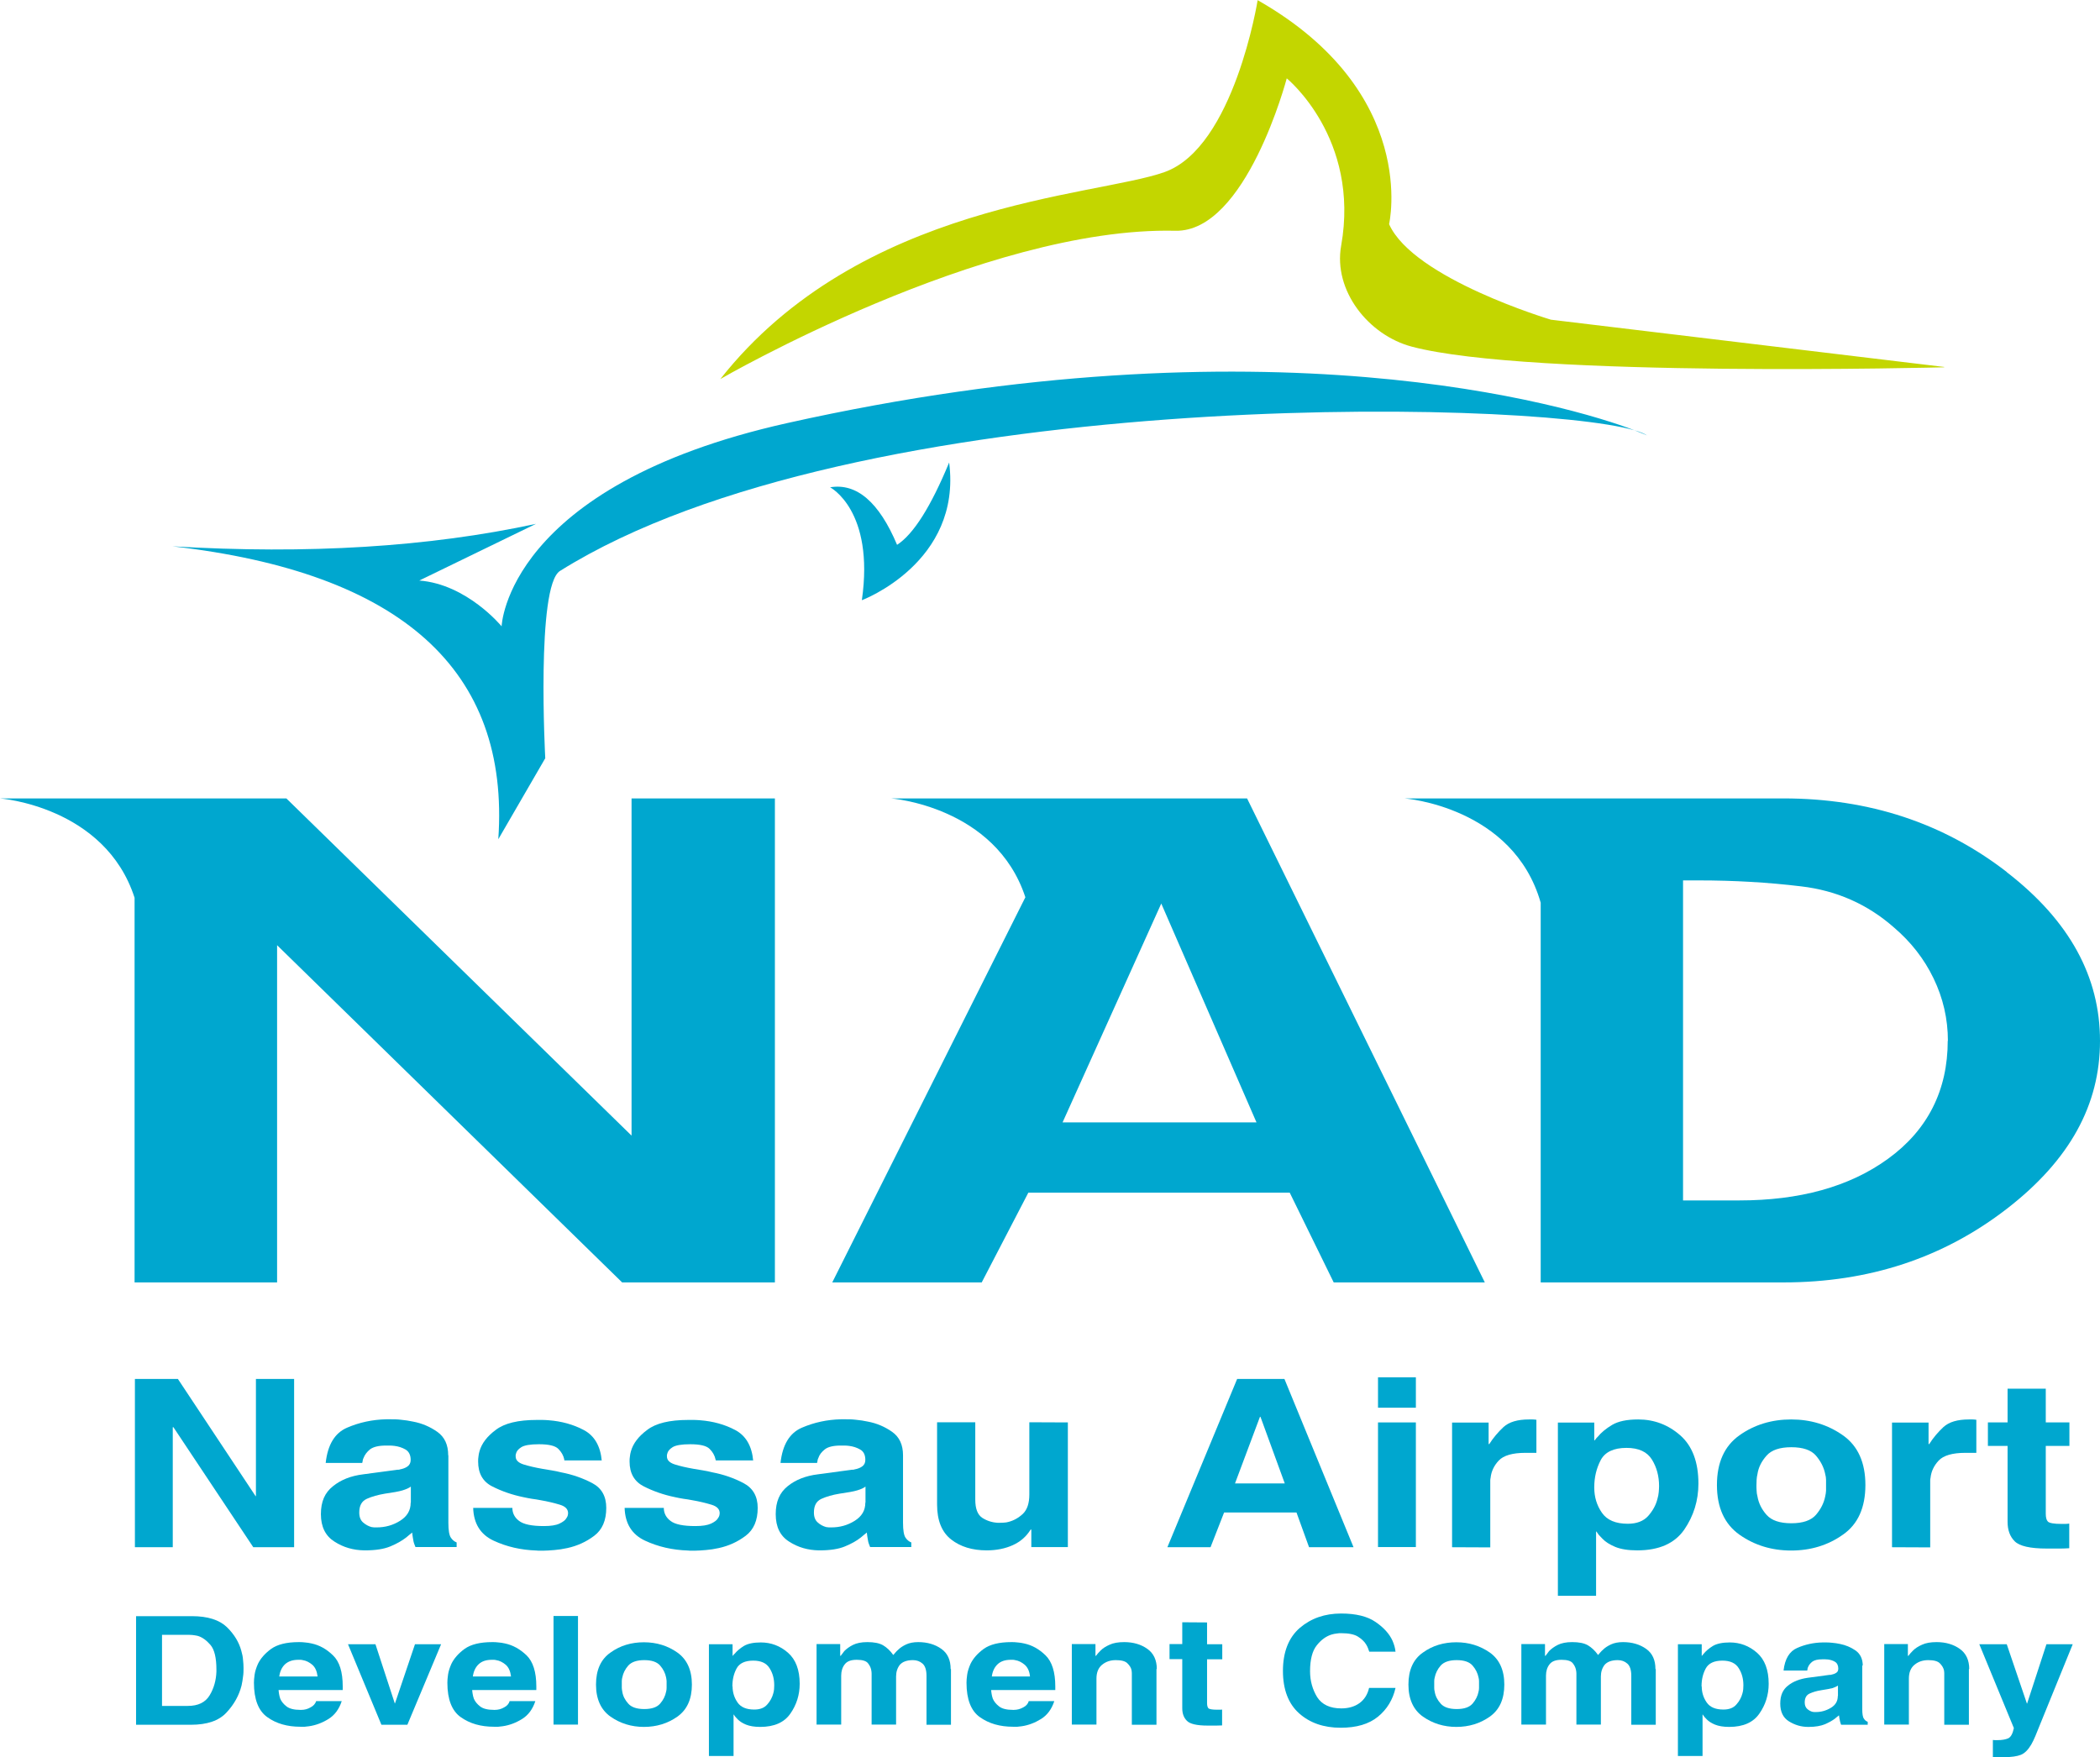 <?xml version="1.0" encoding="UTF-8"?> <svg xmlns="http://www.w3.org/2000/svg" id="Layer_1" width="127.02" height="106.3" viewBox="0 0 127.02 106.3"><defs><style>.cls-1,.cls-2{fill-rule:evenodd;}.cls-1,.cls-3{fill:#00a7cf;}.cls-2{fill:#c3d600;}</style></defs><path class="cls-2" d="M117.6,22.2l-23.79-2.86s-8.32-2.48-9.79-5.78c0,0,1.86-7.97-7.95-13.55,0,0-1.42,8.9-5.63,10.4-4.2,1.5-18.42,1.81-26.87,12.52,0,0,15.95-9.24,27.52-8.97,4.29.1,6.74-9.22,6.74-9.22,0,0,4.45,3.61,3.29,10.13-.48,2.7,1.64,5.4,4.27,6.1,7.17,1.9,32.2,1.25,32.2,1.25"></path><path class="cls-1" d="M50.21,29.48s2.7,1.39,1.92,6.83c0,0,6.06-2.27,5.28-8.33-1.11,2.68-2.16,4.34-3.15,4.98-1.09-2.59-2.45-3.75-4.05-3.48"></path><path class="cls-3" d="M99.62,26.34s-.26-.12-.76-.31c-6.63-1.91-47.14-2.67-64.99,8.51-1.45.91-.89,11.33-.89,11.33l-2.84,4.9c.71-10.23-5.86-16.14-19.71-17.72,8.18.49,15.51.04,21.99-1.36l-7.06,3.43c2.89.22,4.98,2.77,4.98,2.77,0,0,.28-8.49,17.25-12.29,29-6.48,47.32-1.09,51.27.43.36.1.61.21.76.31"></path><polyline class="cls-1" points="15.48 90.51 15.48 83.42 17.79 83.42 17.79 93.6 15.32 93.6 10.49 86.34 10.45 86.34 10.45 93.6 8.16 93.6 8.16 83.42 10.76 83.42 15.46 90.51"></polyline><path class="cls-1" d="M24.85,90.89v-.96c-.11.09-.28.16-.5.23-.23.07-.58.13-1.07.2-.41.07-.78.17-1.09.31-.31.14-.46.41-.46.83,0,.27.08.47.23.6.16.14.33.23.51.28.05,0,.11.02.16.02s.11,0,.16,0c.51,0,.98-.13,1.41-.4s.64-.63.64-1.09M27.12,88.04v4.08c0,.45.05.75.15.9.1.15.22.24.35.29v.28h-2.49c-.03-.07-.05-.13-.07-.18-.02-.06-.04-.11-.05-.17-.01-.08-.03-.15-.04-.23-.01-.08-.03-.17-.04-.3-.05.05-.11.09-.17.14-.06.05-.12.1-.19.16-.26.2-.57.38-.96.54-.38.16-.89.24-1.52.24h-.06c-.66-.01-1.26-.18-1.8-.53-.54-.34-.82-.89-.82-1.66s.24-1.3.73-1.69c.48-.39,1.09-.63,1.83-.72l2.07-.28s.05.01.08,0c.03,0,.05-.01.08-.02.16-.03.31-.08.44-.17.13-.09.2-.22.2-.4,0-.3-.11-.51-.31-.63-.21-.12-.43-.19-.67-.22-.1-.01-.19-.02-.27-.02-.09,0-.17,0-.25,0-.44,0-.76.08-.96.23-.19.16-.32.33-.39.52-.03.05-.04.1-.05.15,0,.05-.02.1-.03.15h-2.21c.12-1.1.55-1.81,1.29-2.13.74-.32,1.53-.49,2.37-.51h.26c.19,0,.4,0,.64.03.24.02.48.06.72.11.54.1,1.03.31,1.47.62.44.31.66.78.66,1.42h0Z"></path><path class="cls-1" d="M36.39,88.35h-2.25s0,0-.01-.02c0-.02,0-.03,0-.04-.05-.24-.17-.45-.36-.64-.19-.19-.58-.28-1.17-.28-.52,0-.88.06-1.07.18-.19.12-.29.25-.32.39-.01.03-.02.06-.02.08v.09c0,.22.16.38.47.48.32.1.7.19,1.16.27.17.03.35.06.54.09.19.03.38.07.58.12.68.13,1.31.35,1.88.65.57.3.85.8.85,1.5,0,.76-.24,1.32-.73,1.69-.49.37-1.03.61-1.62.74-.27.06-.53.1-.78.12-.26.02-.49.04-.7.04h-.19c-.06,0-.12,0-.19-.01-.95-.03-1.82-.23-2.61-.6-.79-.37-1.2-1.03-1.23-1.98h2.37c0,.32.14.59.41.79.28.21.77.31,1.5.31.42,0,.73-.05.94-.15.21-.1.36-.21.42-.33.04-.06.07-.11.08-.16.01-.05.02-.1.02-.14,0-.24-.16-.41-.49-.51-.33-.1-.73-.2-1.2-.28-.16-.03-.33-.06-.5-.08-.17-.03-.35-.06-.52-.1-.68-.14-1.31-.36-1.88-.65-.57-.29-.85-.79-.85-1.5,0-.1,0-.21.02-.31.01-.1.03-.21.06-.31.13-.47.46-.91.99-1.3.52-.4,1.35-.6,2.47-.6.12,0,.24,0,.36,0,.12,0,.25.01.38.02.76.06,1.47.25,2.11.59.64.34,1.01.96,1.09,1.88"></path><path class="cls-1" d="M45.55,88.35h-2.25s0,0-.01-.02c0-.02-.01-.03-.01-.04-.05-.24-.17-.45-.36-.64-.19-.19-.58-.28-1.17-.28-.52,0-.88.06-1.07.18-.19.12-.29.25-.32.39-.01.03-.02.06-.02.08v.09c0,.22.16.38.47.48s.7.19,1.16.27c.17.03.36.06.54.09.19.03.38.07.58.12.68.13,1.31.35,1.88.65.57.3.86.8.86,1.5,0,.76-.24,1.32-.73,1.69-.49.37-1.03.61-1.62.74-.27.06-.53.1-.78.12-.25.02-.49.04-.7.04h-.19c-.06,0-.12,0-.19-.01-.95-.03-1.82-.23-2.61-.6-.79-.37-1.2-1.03-1.23-1.98h2.37c0,.32.14.59.41.79.27.21.77.31,1.5.31.42,0,.73-.05.95-.15.21-.1.36-.21.42-.33.04-.06.07-.11.08-.16.01-.05.02-.1.02-.14,0-.24-.16-.41-.49-.51-.33-.1-.73-.2-1.2-.28-.16-.03-.33-.06-.5-.08-.18-.03-.35-.06-.52-.1-.68-.14-1.31-.36-1.88-.65-.57-.29-.86-.79-.86-1.5,0-.1,0-.21.02-.31.01-.1.03-.21.06-.31.13-.47.46-.91.99-1.3.52-.4,1.35-.6,2.47-.6.12,0,.24,0,.36,0,.12,0,.25.01.38.02.76.06,1.47.25,2.11.59.64.34,1.01.96,1.09,1.88"></path><path class="cls-1" d="M52.35,90.89v-.96c-.11.09-.27.16-.5.23-.23.07-.58.13-1.07.2-.42.07-.78.17-1.09.31-.31.14-.46.41-.46.83,0,.27.08.47.23.6.15.14.33.23.51.28.05,0,.11.02.16.02.05,0,.11,0,.16,0,.51,0,.98-.13,1.41-.4.43-.27.64-.63.64-1.09M54.62,88.04v4.08c0,.45.05.75.15.9.1.15.22.24.35.29v.28h-2.49c-.03-.07-.05-.13-.07-.18-.02-.06-.04-.11-.05-.17-.01-.08-.03-.15-.04-.23-.01-.08-.03-.17-.04-.3-.05.05-.11.09-.17.14-.06.05-.12.1-.19.16-.25.2-.57.38-.96.54-.38.16-.89.24-1.52.24h-.06c-.66-.01-1.26-.18-1.8-.53-.54-.34-.81-.89-.81-1.66s.24-1.3.72-1.69c.48-.39,1.09-.63,1.83-.72l2.07-.28s.05.01.08,0,.05-.01.08-.02c.16-.03.31-.08.44-.17s.2-.22.2-.4c0-.3-.1-.51-.31-.63-.21-.12-.43-.19-.67-.22-.09-.01-.18-.02-.27-.02-.09,0-.17,0-.25,0-.44,0-.76.08-.95.23-.2.16-.33.33-.39.52-.03.05-.04.1-.05.15,0,.05-.02.1-.03.15h-2.21c.12-1.1.55-1.81,1.29-2.13.74-.32,1.53-.49,2.37-.51h.26c.19,0,.4,0,.64.03.24.02.48.06.72.11.54.1,1.03.31,1.47.62.44.31.66.78.66,1.42h0Z"></path><path class="cls-1" d="M64.59,86.05v7.54h-2.21v-1.06h-.04c-.26.42-.61.73-1.07.94-.46.21-.99.32-1.59.32-.87,0-1.59-.22-2.15-.66-.56-.44-.85-1.14-.85-2.11v-4.98h2.31v4.68c0,.55.14.91.42,1.1.28.18.59.28.92.3h.16c.08,0,.16,0,.25-.01.09,0,.17-.02.25-.04.32-.08.61-.24.88-.49.26-.25.39-.64.39-1.17v-4.37"></path><path class="cls-1" d="M76.21,85.71l-1.51,4.03h3.01l-1.47-4.03h-.04ZM74.04,91.5l-.82,2.1h-2.61l4.22-10.18h2.86l4.18,10.18h-2.69l-.76-2.1h-4.36Z"></path><path class="cls-1" d="M85.64,85.16h-2.29v-1.84h2.29v1.84ZM83.35,86.05h2.29v7.54h-2.29v-7.54Z"></path><path class="cls-1" d="M87.83,93.6v-7.54h2.21v1.3h.04c.24-.38.53-.72.86-1.03.34-.31.85-.46,1.55-.46.07,0,.14,0,.21,0,.07,0,.15.01.23.02v2c-.07,0-.14,0-.21,0-.07,0-.15,0-.23,0h-.22c-.79,0-1.33.16-1.62.47-.29.31-.45.66-.49,1.04-.01.05-.02.1-.02.15v4.06"></path><path class="cls-1" d="M96.43,89.99c0,.57.15,1.07.46,1.52.31.45.83.67,1.57.67.54,0,.95-.16,1.23-.47.28-.32.47-.66.56-1.03.04-.14.07-.28.08-.41.01-.13.02-.25.02-.37,0-.59-.14-1.13-.43-1.6-.29-.47-.8-.71-1.54-.71-.78,0-1.3.25-1.56.74-.26.5-.39,1.04-.39,1.64v.04M96.43,86.05v1.09h.02s.05-.06.08-.1c.03-.04.06-.08.1-.11.21-.26.51-.51.88-.73.37-.22.89-.33,1.58-.33.96,0,1.81.32,2.54.96.73.64,1.1,1.62,1.1,2.92,0,1.03-.29,1.96-.86,2.79-.58.83-1.52,1.25-2.84,1.25-.55,0-.99-.07-1.33-.21-.33-.14-.59-.3-.76-.48-.09-.09-.17-.17-.23-.24-.06-.08-.11-.15-.15-.21h-.02s0,3.89,0,3.89h-2.31v-10.48h2.21Z"></path><path class="cls-1" d="M110.45,89.83c0-.1,0-.2,0-.31,0-.11-.02-.23-.05-.34-.08-.41-.27-.78-.56-1.12-.29-.34-.79-.51-1.49-.51s-1.2.17-1.5.51c-.3.34-.49.71-.55,1.12-.03.11-.04.23-.05.34,0,.11-.01.22-.01.33s0,.21.01.33c0,.11.02.23.05.34.07.41.25.78.55,1.12.3.34.8.51,1.5.51s1.19-.17,1.49-.51c.29-.34.48-.71.56-1.12.03-.11.04-.23.05-.34,0-.11,0-.22,0-.33M112.83,89.83c0,1.37-.45,2.38-1.36,3.01-.9.64-1.95.96-3.13.96s-2.22-.32-3.13-.96c-.9-.64-1.36-1.64-1.36-3s.45-2.36,1.36-3.01c.9-.64,1.95-.96,3.13-.96s2.22.32,3.13.96,1.36,1.65,1.36,3.01h0Z"></path><path class="cls-1" d="M114.44,93.6v-7.54h2.21v1.3h.04c.24-.38.53-.72.86-1.03.34-.31.85-.46,1.55-.46.07,0,.14,0,.21,0,.07,0,.15.01.23.02v2c-.07,0-.14,0-.21,0-.07,0-.15,0-.23,0h-.22c-.79,0-1.33.16-1.62.47-.29.31-.45.66-.49,1.04-.01.05-.02.1-.02.15v4.06"></path><path class="cls-1" d="M123.74,84.01v2.04h1.43v1.42h-1.43v4.1c0,.23.04.39.13.48.09.09.37.14.83.14.07,0,.14,0,.22,0,.08,0,.16-.01.24-.02v1.49c-.17.01-.35.02-.53.02-.18,0-.37,0-.55,0h-.28c-1.01,0-1.65-.15-1.94-.44-.29-.29-.43-.68-.43-1.18v-4.59h-1.19v-1.42h1.19v-2.04"></path><path class="cls-1" d="M9.8,98.9v4.3h1.56c.62,0,1.06-.21,1.32-.64.26-.43.39-.91.41-1.43v-.13c0-.71-.12-1.21-.36-1.49-.24-.28-.5-.47-.78-.55-.1-.02-.21-.04-.31-.05-.1-.01-.2-.01-.3-.01M8.23,104.34v-6.57h3.38c.96,0,1.66.23,2.11.66.45.44.74.92.88,1.45.05.18.09.35.1.53.02.17.03.34.03.5s0,.34-.03.52c-.02.18-.05.36-.09.54-.15.59-.45,1.14-.91,1.63-.46.5-1.18.74-2.15.74h-3.31Z"></path><path class="cls-1" d="M16.9,101.42h2.31c-.04-.32-.14-.55-.32-.71-.18-.15-.37-.25-.58-.28-.04-.01-.09-.02-.13-.02-.04,0-.09,0-.13,0-.35,0-.61.09-.81.27-.19.18-.31.43-.35.75M19.14,102.91h1.53c-.16.49-.43.85-.8,1.08-.37.23-.76.38-1.18.44-.09.01-.17.02-.26.03-.09,0-.17,0-.26,0-.79,0-1.46-.19-2-.58-.54-.38-.81-1.08-.81-2.08,0-.12.01-.29.04-.49.03-.21.1-.42.2-.65.16-.33.42-.63.8-.91.38-.27.93-.41,1.67-.41.12,0,.25,0,.38.02.13.01.26.03.39.06.48.1.91.34,1.3.72.4.38.59,1.01.59,1.88v.22h-3.88c0,.07.02.15.03.24.01.09.04.18.07.28.07.17.2.33.38.47.18.14.46.21.84.21h.05c.2,0,.39-.05.56-.15.18-.09.29-.22.35-.39h0Z"></path><polyline class="cls-1" points="26.68 99.47 24.64 104.34 23.07 104.34 21.05 99.47 22.71 99.47 23.88 103.05 23.89 103.05 25.1 99.47"></polyline><path class="cls-1" d="M28.6,101.42h2.31c-.04-.32-.14-.55-.32-.71-.18-.15-.37-.25-.58-.28-.04-.01-.09-.02-.13-.02-.04,0-.09,0-.13,0-.35,0-.61.09-.8.27-.19.18-.31.43-.35.75M30.85,102.91h1.53c-.16.49-.43.85-.8,1.08-.37.23-.76.38-1.18.44-.08.01-.17.02-.26.03-.09,0-.17,0-.26,0-.8,0-1.46-.19-2.01-.58-.54-.38-.81-1.08-.81-2.08,0-.12.01-.29.04-.49.03-.21.1-.42.2-.65.16-.33.42-.63.8-.91.38-.27.93-.41,1.67-.41.12,0,.25,0,.38.02.13.01.26.03.39.06.48.1.91.34,1.31.72.39.38.59,1.01.59,1.88v.22h-3.88c0,.07.02.15.03.24.01.09.04.18.07.28.07.17.2.33.38.47.18.14.46.21.84.21h.05c.2,0,.39-.05.56-.15.18-.09.29-.22.34-.39h0Z"></path><rect class="cls-3" x="33.48" y="97.76" width="1.48" height="6.57"></rect><path class="cls-1" d="M40.32,101.9c0-.06,0-.13,0-.2,0-.07-.02-.15-.03-.22-.05-.26-.17-.5-.36-.72-.19-.22-.51-.33-.96-.33s-.77.11-.97.33c-.19.22-.31.46-.36.72-.02.07-.03.15-.03.22,0,.07,0,.14,0,.21s0,.14,0,.21c0,.07.02.15.03.22.04.26.16.5.36.72.19.22.52.33.97.33s.77-.11.96-.33c.19-.22.31-.46.36-.72.02-.07.03-.15.03-.22,0-.07,0-.14,0-.21M41.85,101.9c0,.89-.29,1.53-.88,1.95-.58.41-1.26.62-2.02.62s-1.43-.21-2.02-.62c-.58-.41-.88-1.06-.88-1.94s.29-1.53.88-1.94c.58-.42,1.26-.62,2.02-.62s1.44.21,2.02.62c.58.41.88,1.06.88,1.94h0Z"></path><path class="cls-1" d="M44.31,102.01c0,.37.1.69.3.98.2.29.54.43,1.01.43.35,0,.61-.1.79-.31.18-.2.3-.43.36-.66.03-.09.04-.18.05-.26,0-.09.01-.17.01-.24,0-.39-.09-.73-.28-1.03-.19-.31-.52-.46-.99-.46-.5,0-.84.16-1.01.48-.17.32-.25.67-.25,1.06h0v.03M44.31,99.47v.7h.01s.03-.04.05-.06c.02-.02.04-.05.07-.07.14-.17.33-.33.56-.47.24-.14.58-.21,1.02-.21.62,0,1.17.21,1.64.62.47.41.71,1.04.71,1.88,0,.67-.19,1.27-.56,1.8-.37.54-.98.81-1.83.81-.35,0-.64-.05-.86-.14-.22-.09-.38-.2-.49-.31-.06-.06-.11-.11-.15-.16-.04-.05-.07-.09-.1-.14h-.01s0,2.51,0,2.51h-1.49v-6.76h1.43Z"></path><path class="cls-1" d="M57.52,100.97v3.37h-1.48v-2.96c0-.35-.08-.6-.24-.74-.16-.14-.35-.21-.58-.21-.37,0-.63.1-.79.28-.15.19-.23.43-.23.71v2.91h-1.48v-3.07s0-.1-.01-.15c-.02-.17-.08-.33-.2-.48-.11-.15-.34-.22-.69-.22s-.59.09-.73.28c-.14.18-.21.41-.21.68v2.96h-1.49v-4.87h1.43v.71h.03s.06-.08.1-.13.08-.1.12-.16c.13-.13.3-.26.52-.37.22-.11.51-.17.87-.17.41,0,.72.06.95.19.22.13.43.32.62.59.04-.04.08-.09.13-.15.05-.06.11-.12.18-.18.12-.12.28-.22.47-.31.19-.09.44-.14.73-.14.55,0,1.02.14,1.4.41.38.27.56.68.56,1.22"></path><path class="cls-1" d="M59.99,101.42h2.31c-.03-.32-.14-.55-.32-.71-.18-.15-.37-.25-.58-.28-.04-.01-.09-.02-.13-.02-.04,0-.09,0-.13,0-.35,0-.61.09-.8.27-.19.18-.31.43-.35.75M62.24,102.91h1.53c-.16.49-.43.85-.8,1.08s-.76.38-1.17.44c-.09.01-.17.02-.26.03-.09,0-.17,0-.26,0-.8,0-1.46-.19-2.01-.58-.54-.38-.81-1.08-.81-2.08,0-.12.01-.29.04-.49.03-.21.1-.42.2-.65.16-.33.42-.63.8-.91.38-.27.93-.41,1.67-.41.12,0,.25,0,.38.02.13.01.26.03.39.06.48.1.91.34,1.3.72.39.38.59,1.01.59,1.88v.22h-3.88c0,.07.02.15.03.24.01.09.04.18.07.28.07.17.2.33.38.47.18.14.46.21.84.21h.05c.2,0,.39-.05.57-.15.18-.09.29-.22.34-.39h0Z"></path><path class="cls-1" d="M69.95,100.97v3.37h-1.49v-2.96s0-.09,0-.16c0-.06-.01-.12-.02-.19-.03-.15-.12-.28-.25-.41-.13-.13-.36-.19-.7-.19s-.61.1-.83.28c-.23.19-.34.47-.34.84v2.78h-1.49v-4.87h1.43v.71h.03s.07-.09.12-.15c.04-.05.1-.11.16-.17.13-.13.31-.25.54-.35.23-.11.53-.16.89-.16.55,0,1.02.14,1.4.41.38.27.57.68.57,1.22"></path><path class="cls-1" d="M73.01,98.15v1.32h.92v.91h-.92v2.65c0,.15.03.25.08.31.06.06.24.09.54.09.04,0,.09,0,.14,0,.05,0,.1,0,.15-.01v.96c-.11,0-.23.01-.34.01-.12,0-.24,0-.36,0h-.18c-.65,0-1.07-.1-1.25-.29-.19-.19-.28-.44-.28-.76v-2.97h-.77v-.91h.77v-1.32"></path><path class="cls-1" d="M84.42,99.92h-1.6c-.02-.05-.04-.12-.07-.2-.03-.08-.07-.16-.12-.24-.1-.17-.27-.33-.49-.47-.22-.14-.56-.21-1.01-.21-.09,0-.18,0-.28.02-.1.01-.2.03-.3.06-.33.1-.63.31-.9.65-.27.33-.41.86-.41,1.57,0,.59.15,1.11.43,1.57.29.45.78.68,1.46.68.44,0,.81-.11,1.1-.32.29-.21.49-.52.58-.92h1.6c-.16.71-.52,1.3-1.06,1.74-.55.45-1.3.67-2.26.67-1.02,0-1.86-.29-2.51-.87-.65-.58-.98-1.44-.98-2.57s.34-2.01,1.02-2.6c.68-.58,1.51-.87,2.5-.87.89,0,1.59.17,2.08.51.5.34.84.72,1.03,1.14.05.12.09.23.12.34.03.11.05.22.06.33"></path><path class="cls-1" d="M89.46,101.9c0-.06,0-.13,0-.2,0-.07-.01-.15-.03-.22-.05-.26-.17-.5-.36-.72-.19-.22-.51-.33-.96-.33s-.77.11-.97.33c-.19.22-.31.46-.36.72-.02.07-.03.15-.03.22,0,.07,0,.14,0,.21s0,.14,0,.21c0,.07.01.15.03.22.04.26.16.5.36.72.19.22.52.33.97.33s.77-.11.96-.33c.19-.22.31-.46.36-.72.02-.07.03-.15.03-.22,0-.07,0-.14,0-.21M90.99,101.9c0,.89-.29,1.53-.88,1.95-.58.41-1.26.62-2.02.62s-1.43-.21-2.02-.62c-.58-.41-.88-1.06-.88-1.94s.29-1.53.88-1.94c.58-.42,1.26-.62,2.02-.62s1.43.21,2.02.62c.58.41.88,1.06.88,1.94h0Z"></path><path class="cls-1" d="M100.15,100.97v3.37h-1.48v-2.96c0-.35-.08-.6-.24-.74-.16-.14-.35-.21-.58-.21-.37,0-.63.1-.79.28-.15.19-.23.43-.23.71v2.91h-1.48v-3.07s0-.1-.01-.15c-.02-.17-.08-.33-.2-.48-.11-.15-.34-.22-.69-.22s-.59.09-.73.28c-.14.18-.21.41-.21.68v2.96h-1.49v-4.87h1.43v.71h.03s.06-.08.1-.13.08-.1.12-.16c.13-.13.3-.26.52-.37s.51-.17.87-.17c.41,0,.72.06.95.19.22.13.43.32.62.59.04-.04.08-.09.13-.15.05-.06.11-.12.18-.18.12-.12.28-.22.47-.31.19-.09.44-.14.73-.14.55,0,1.02.14,1.4.41.38.27.56.68.56,1.22"></path><path class="cls-1" d="M102.93,102.01c0,.37.1.69.3.98.2.29.54.43,1.01.43.35,0,.61-.1.79-.31.18-.2.3-.43.36-.66.03-.09.04-.18.05-.26,0-.09.01-.17.01-.24,0-.39-.09-.73-.28-1.03-.19-.31-.52-.46-.99-.46-.5,0-.84.16-1.01.48-.17.32-.25.67-.25,1.06h0v.03M102.93,99.47v.7h.01s.03-.04.05-.06c.02-.02.04-.05.06-.07.14-.17.33-.33.56-.47.24-.14.58-.21,1.02-.21.62,0,1.17.21,1.64.62.47.41.71,1.04.71,1.88,0,.67-.19,1.27-.56,1.8-.37.54-.98.81-1.83.81-.35,0-.64-.05-.86-.14-.22-.09-.38-.2-.49-.31-.06-.06-.11-.11-.15-.16-.04-.05-.07-.09-.1-.14h-.01s0,2.51,0,2.51h-1.49v-6.76h1.43Z"></path><path class="cls-1" d="M111.17,102.59v-.62c-.07.05-.18.1-.32.15-.15.04-.38.08-.69.13-.27.04-.5.11-.7.2-.2.09-.3.27-.3.54,0,.17.05.3.15.39.1.09.21.15.33.18.03,0,.07.01.1.01.04,0,.07,0,.1,0,.33,0,.63-.09.91-.26.28-.17.41-.41.41-.7M112.64,100.75v2.64c0,.29.03.49.1.58.06.1.14.16.23.19v.18h-1.61s-.03-.08-.04-.12c-.01-.04-.02-.07-.03-.11,0-.05-.02-.1-.03-.15,0-.05-.02-.11-.03-.19-.03.03-.07.06-.11.09-.04.03-.08.06-.12.1-.17.13-.37.24-.62.35-.25.1-.57.16-.98.16h-.04c-.42,0-.81-.12-1.16-.34-.35-.22-.52-.58-.52-1.07s.15-.84.47-1.09c.31-.25.71-.4,1.18-.47l1.34-.18s.04,0,.05,0c.02,0,.03,0,.05-.01.1-.02.2-.05.29-.11.09-.05.13-.14.13-.26,0-.19-.07-.33-.2-.41s-.28-.12-.43-.14c-.06,0-.12-.01-.17-.01-.06,0-.11,0-.16,0-.29,0-.49.05-.62.15-.12.1-.21.21-.25.33-.02.03-.03.06-.03.1,0,.03-.01.07-.02.1h-1.43c.08-.71.36-1.17.83-1.37.48-.21.99-.32,1.53-.33h.17c.12,0,.26,0,.41.02.16.01.31.04.47.07.35.07.66.2.95.4.28.2.43.51.43.91h0Z"></path><path class="cls-1" d="M119.09,100.97v3.37h-1.49v-2.96s0-.09,0-.16c0-.06-.01-.12-.02-.19-.04-.15-.12-.28-.25-.41-.13-.13-.36-.19-.7-.19s-.61.1-.83.28c-.23.19-.34.47-.34.84v2.78h-1.49v-4.87h1.43v.71h.03s.07-.09.12-.15c.04-.05.1-.11.16-.17.13-.13.31-.25.54-.35.23-.11.53-.16.89-.16.55,0,1.02.14,1.4.41.38.27.57.68.57,1.22"></path><path class="cls-1" d="M125.37,99.47l-1.95,4.79c-.11.28-.21.53-.3.74-.09.21-.17.39-.26.54-.19.32-.4.53-.63.62-.23.09-.57.14-1.01.14h-.19c-.07,0-.14,0-.21-.01-.04,0-.09,0-.14,0-.05,0-.09,0-.14,0v-1.03s.08.01.12.01c.05,0,.1,0,.16,0,.28,0,.49-.04.65-.11.16-.08.27-.28.34-.62l-2.09-5.07h1.66l1.22,3.59h.01l1.17-3.59"></path><path class="cls-3" d="M117.82,62.97c0-1.33-.29-2.59-.87-3.79-.57-1.18-1.37-2.2-2.39-3.07-1.6-1.41-3.48-2.24-5.62-2.49-1.99-.24-4.05-.36-6.18-.36h-.96v19.36h3.41c3.61,0,6.64-.81,8.99-2.52,2.4-1.74,3.61-4.15,3.61-7.14M121.38,52.76c3.83,2.96,5.64,6.36,5.64,10.21s-1.81,7.2-5.64,10.16-8.32,4.45-13.51,4.45h-14.68v-22.97c-1.66-5.82-8.24-6.31-8.24-6.31h22.92c5.19,0,9.68,1.49,13.51,4.45"></path><path class="cls-3" d="M76,67.9l-5.76-13.24-5.97,13.24M50.34,77.58l11.68-23.3c-1.81-5.51-8.13-5.98-8.13-5.98h21.54s14.38,29.28,14.38,29.28h-9.14l-2.66-5.43h-15.81l-2.82,5.43h-9.04Z"></path><path class="cls-3" d="M38.2,68.7v-20.4h8.67v29.28h-9.24l-20.87-20.4v20.4h-8.62v-23.27c-1.79-5.54-8.15-6.01-8.15-6.01h17.33"></path></svg> 